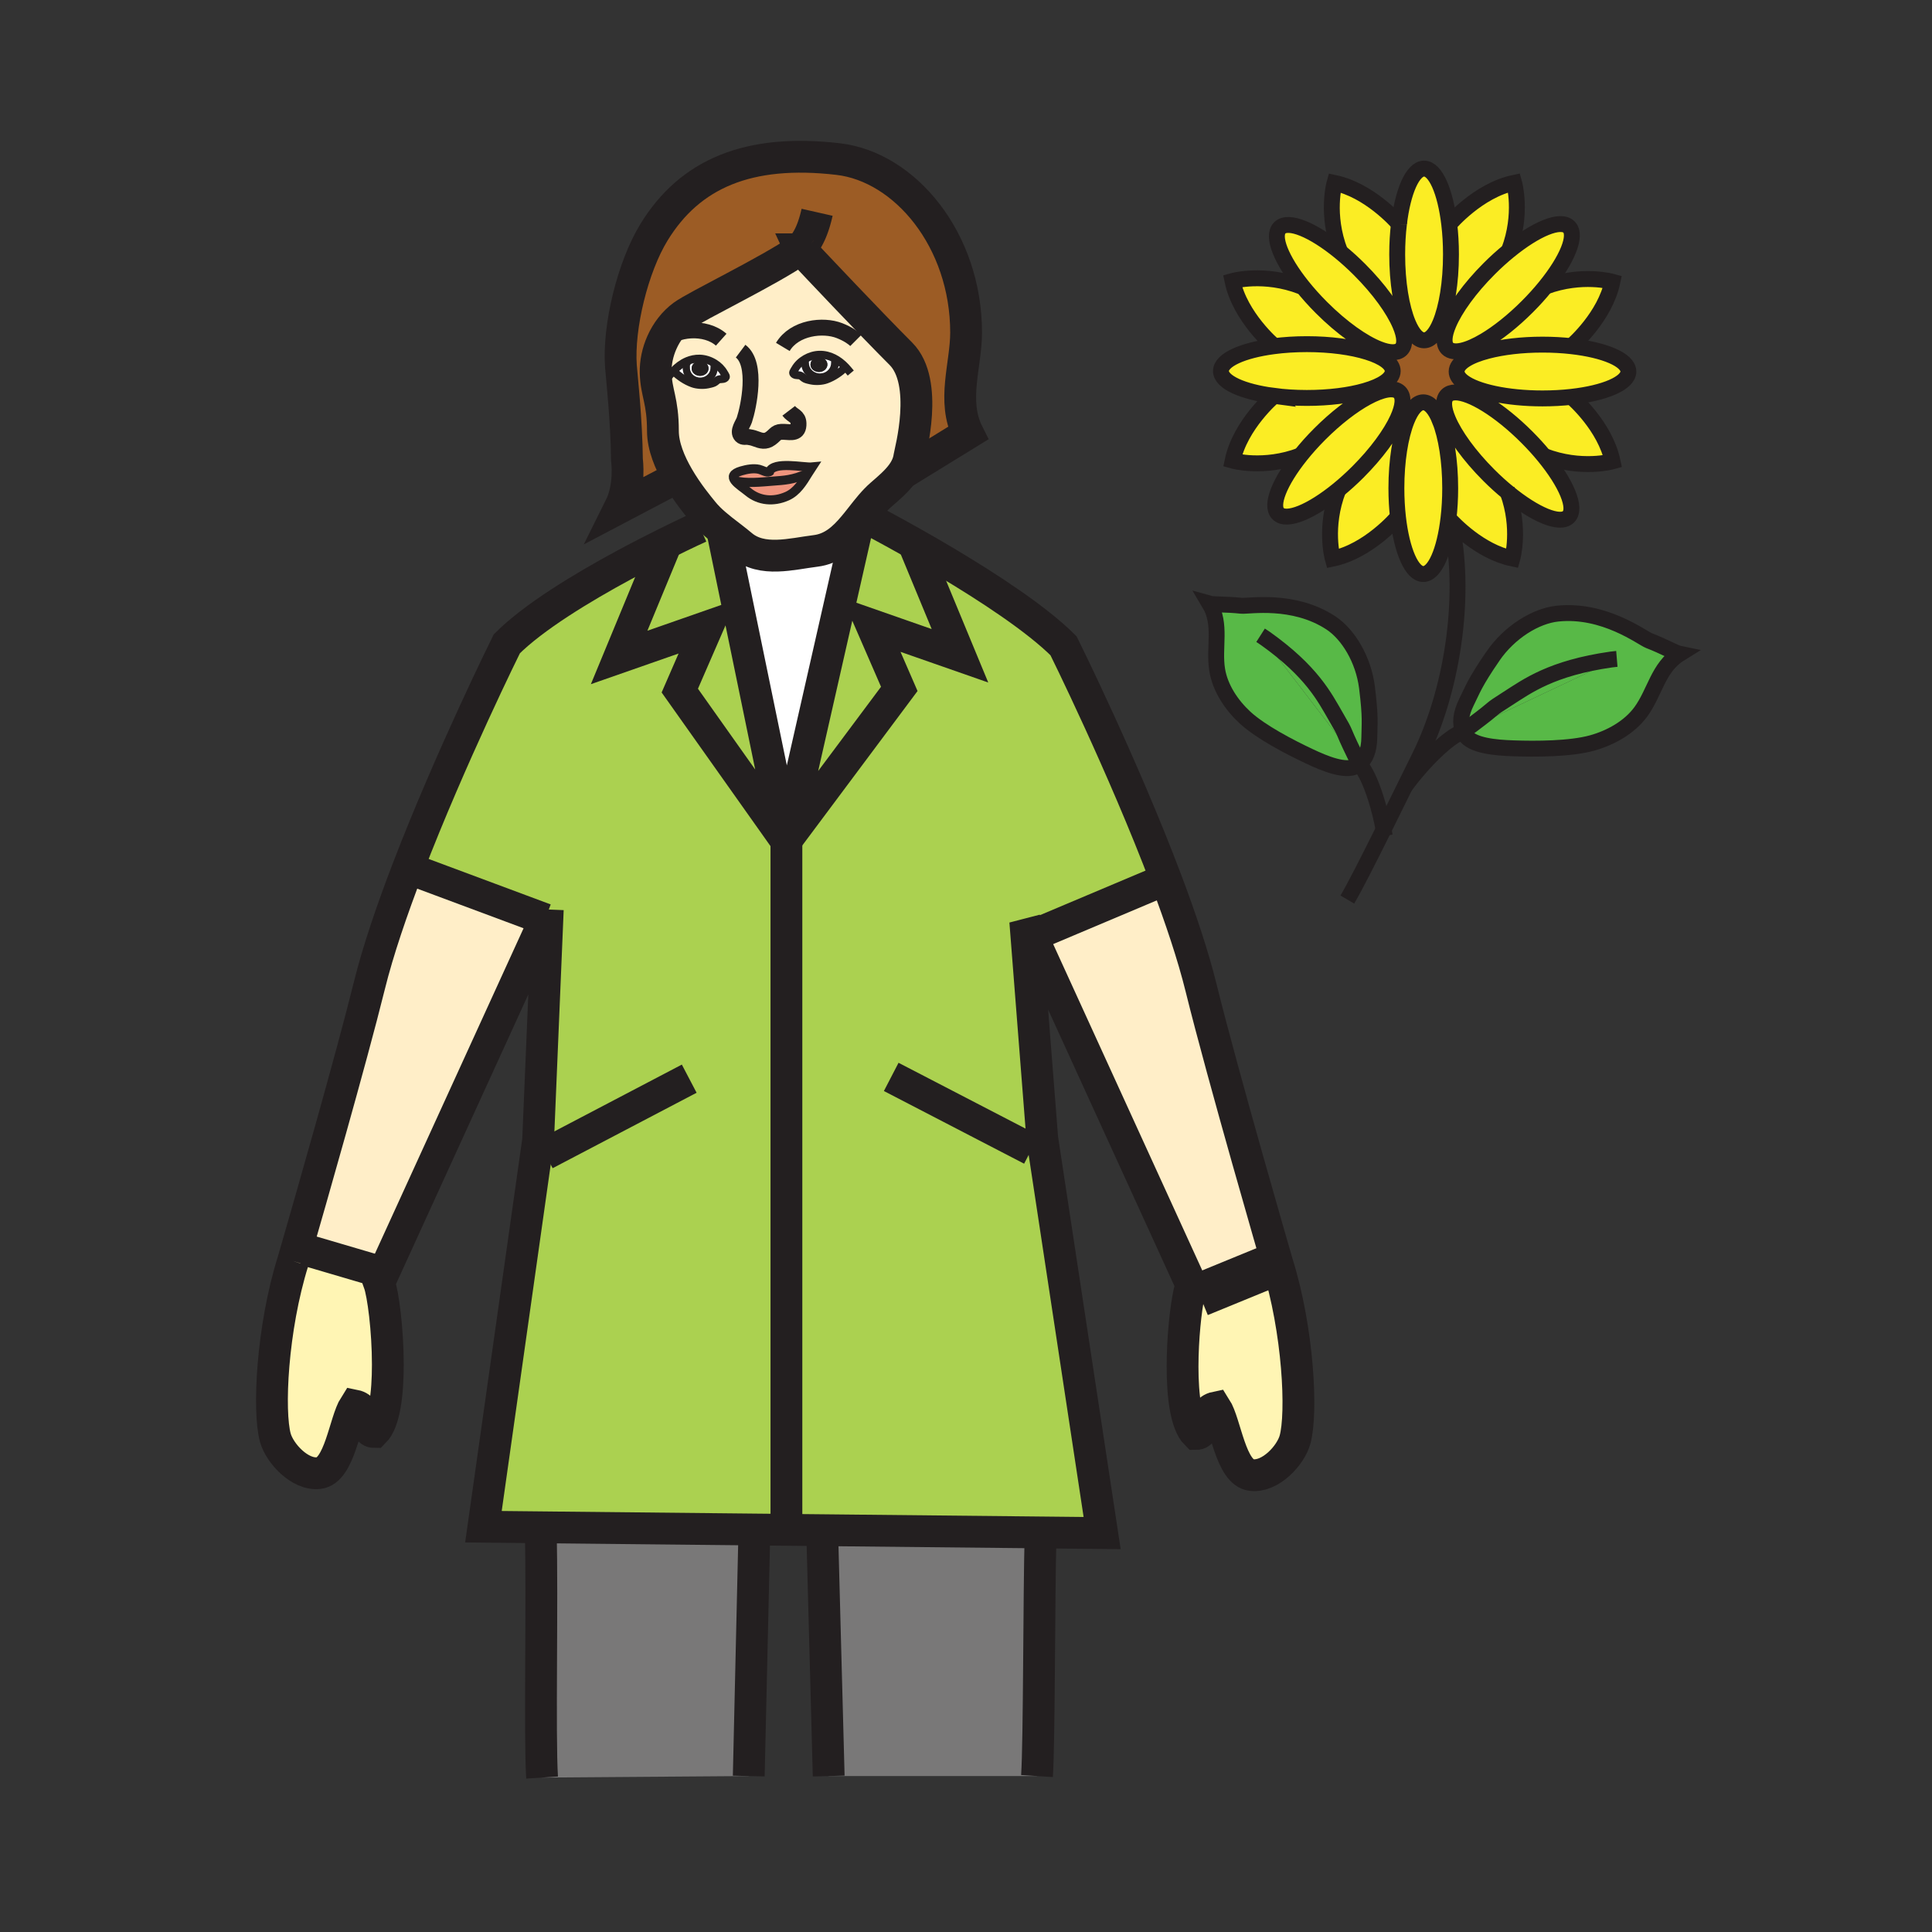 <svg xmlns="http://www.w3.org/2000/svg" width="850.394" height="850.394" viewBox="0 0 850.394 850.394" overflow="visible"><rect x="0" y="0" width="850.394" height="850.394" fill="#333333" stroke="none"/><path d="M640.855 163.321c0 7.659-6.206 13.871-13.874 13.871-7.656 0-13.868-6.212-13.868-13.871 0-7.662 6.212-13.874 13.868-13.874 7.668 0 13.874 6.212 13.874 13.874z" fill="#fff" stroke="#fff" stroke-width="19.121"/><g fill="#231f20"><path d="M618.416 163.588a3.42 3.42 0 0 1-3.417 3.423 3.427 3.427 0 0 1-3.43-3.423 3.419 3.419 0 0 1 3.43-3.411 3.411 3.411 0 0 1 3.417 3.411zM610.966 163.974a3.424 3.424 0 0 1-6.847 0 3.425 3.425 0 0 1 3.417-3.42 3.428 3.428 0 0 1 3.43 3.42zM650.366 163.203a3.417 3.417 0 0 1-3.424 3.423 3.424 3.424 0 0 1-3.417-3.423 3.422 3.422 0 0 1 3.417-3.417 3.415 3.415 0 0 1 3.424 3.417zM626.515 163.203a3.416 3.416 0 0 1-3.418 3.423 3.42 3.42 0 0 1 0-6.84 3.414 3.414 0 0 1 3.418 3.417zM634.618 163.203a3.424 3.424 0 0 1-6.847 0 3.421 3.421 0 0 1 3.43-3.417 3.421 3.421 0 0 1 3.417 3.417zM642.212 163.203a3.424 3.424 0 0 1-6.847 0 3.422 3.422 0 0 1 3.417-3.417 3.416 3.416 0 0 1 3.43 3.417zM622.07 155.546a3.42 3.42 0 0 1-3.417 3.42c-1.893 0-3.43-1.531-3.43-3.42s1.537-3.414 3.43-3.414a3.414 3.414 0 0 1 3.417 3.414zM614.619 155.936a3.428 3.428 0 0 1-3.43 3.42 3.426 3.426 0 0 1-3.417-3.42 3.424 3.424 0 0 1 6.847 0zM630.168 155.161a3.416 3.416 0 1 1-6.834 0 3.416 3.416 0 0 1 3.417-3.414 3.411 3.411 0 0 1 3.417 3.414zM638.272 155.161a3.424 3.424 0 0 1-6.848 0 3.423 3.423 0 0 1 3.43-3.414 3.42 3.42 0 0 1 3.418 3.414zM645.865 155.161a3.417 3.417 0 0 1-3.423 3.423 3.424 3.424 0 0 1-3.417-3.423 3.42 3.42 0 0 1 3.417-3.414 3.412 3.412 0 0 1 3.423 3.414z"/><g><path d="M622.331 171.689a3.416 3.416 0 0 1-3.41 3.426 3.428 3.428 0 0 1-3.424-3.426 3.422 3.422 0 0 1 3.424-3.417 3.41 3.41 0 0 1 3.41 3.417zM614.881 172.075a3.417 3.417 0 0 1-3.417 3.42 3.419 3.419 0 0 1-3.424-3.42 3.421 3.421 0 0 1 6.841 0zM630.436 171.303a3.416 3.416 0 1 1-6.834 0 3.421 3.421 0 0 1 3.417-3.42 3.418 3.418 0 0 1 3.417 3.42zM638.546 171.303a3.425 3.425 0 0 1-3.424 3.424 3.421 3.421 0 1 1 0-6.844 3.426 3.426 0 0 1 3.424 3.42zM646.134 171.303a3.425 3.425 0 0 1-3.418 3.424 3.417 3.417 0 0 1-3.423-3.424 3.418 3.418 0 0 1 3.423-3.42 3.426 3.426 0 0 1 3.418 3.42z"/></g><path d="M626.228 179.787a3.417 3.417 0 0 1-3.41 3.427 3.427 3.427 0 0 1-3.43-3.427 3.419 3.419 0 0 1 3.43-3.414 3.41 3.41 0 0 1 3.41 3.414zM618.777 180.173a3.423 3.423 0 0 1-3.43 3.423 3.423 3.423 0 0 1-3.411-3.423 3.424 3.424 0 0 1 3.411-3.417 3.423 3.423 0 0 1 3.43 3.417zM634.332 179.404a3.418 3.418 0 0 1-3.424 3.42 3.421 3.421 0 1 1 3.424-3.42zM642.43 179.404c0 1.893-1.524 3.42-3.417 3.42s-3.43-1.528-3.43-3.42c0-1.886 1.537-3.42 3.43-3.42s3.417 1.535 3.417 3.42z"/><g><path d="M626.545 147.76a3.424 3.424 0 0 1-6.847 0 3.424 3.424 0 0 1 6.847 0zM619.082 148.146a3.415 3.415 0 0 1-3.417 3.42 3.42 3.42 0 0 1 0-6.837 3.412 3.412 0 0 1 3.417 3.417zM634.644 147.377a3.421 3.421 0 1 1-6.84-.002 3.421 3.421 0 0 1 6.84.002zM642.741 147.377a3.418 3.418 0 0 1-3.424 3.42 3.417 3.417 0 0 1-3.417-3.42 3.42 3.42 0 0 1 6.841 0z"/></g></g><path d="M644.029 321.982c-6.336 2.116-17.503 13.108-25.619 24.132" fill="none" stroke="#231f20" stroke-width="7"/><path d="M309.483 162.164c0 .807-.598 1.458-1.332 1.458-.741 0-1.338-.651-1.338-1.458 0-.802.597-1.451 1.338-1.451.734 0 1.332.649 1.332 1.451z" fill="#fff"/><path d="M354.433 158.665c-.378.755-.139.673-.139 1.565 0 3.224 2.737 5.84 6.114 5.84 3.376 0 6.113-2.616 6.113-5.84 0-1.208.116-1.519-.542-2.451" fill="none" stroke="#231f20" stroke-width="3.193" stroke-linecap="square" stroke-miterlimit="10"/><path d="M372.24 161.6l-.13.12c-2.41 2.23-5.2 4.22-8.41 5.36-1.94.7-4.62.82-6.66.4-.85-.18-1.92-.39-2.72-.76-.67-.31-1.24-1.03-1.86-1.32-.94-.44-1.99-.05-2.86-.59-1.02-.64-.25-1.36.34-2.39 2.05-3.65 6.47-6.17 10.73-6.27 4.57-.1 8.51 2.22 11.57 5.45zm-8.05-1.15c0-1.81-1.67-3.27-3.72-3.27-2.06 0-3.73 1.46-3.73 3.27s1.67 3.28 3.73 3.28c2.05 0 3.72-1.47 3.72-3.28z" fill="#fff"/><path d="M725.85 281.99c6.65 2.56 11.511 5.41 13.48 5.81-9.53 5.93-10.85 17.04-17.15 25.58-5.04 6.84-13.319 11.41-21.46 13.67-9.58 2.64-24.68 2.68-34.63 2.33-7.57-.26-18.38-1.07-21.39-6.1-.25-.42-.48-.86-.67-1.3l67.649-31.96c-.85.07-1.699.16-2.529.28-26.24 3.76-36.87 11.67-45.49 17.18-9.48 6.06-3.19 2.24-15.62 11.55-1.521 1.15-2.85 2.12-4.01 2.95-1.511-3.48-1.15-7.72 1.489-13.01 2.82-5.65 3.45-8.23 11.54-20.06 7.301-10.68 18.9-17.82 28.521-18.82 20.59-2.15 37.13 10.69 40.27 11.9z" fill="#58b947"/><path d="M711.68 290.02l-67.649 31.96c1.16-.83 2.489-1.8 4.01-2.95 12.43-9.31 6.14-5.49 15.62-11.55 8.62-5.51 19.25-13.42 45.49-17.18.829-.12 1.679-.21 2.529-.28z" fill="#58b947"/><path d="M691.7 174.68c-3.99.45-8.28.69-12.75.69-15.65 0-29.09-2.98-34.83-7.23-1.91-1.42-2.97-2.98-2.97-4.61 0-3.66 5.31-6.94 13.649-9.1 6.55-1.71 14.98-2.74 24.15-2.74 4.46 0 8.75.24 12.729.69 14.61 1.64 25.07 6.01 25.07 11.15.002 5.14-10.448 9.51-25.048 11.15z" fill="#fbed24"/><path d="M691.7 174.68c.95.81 14.84 13.01 18.08 28.39 0 0-13.811 3.92-30.21-2.4-2.25-2.75-4.78-5.53-7.54-8.29-11.971-11.98-24.57-19.65-31.37-19.65l3.46-4.59c5.74 4.25 19.18 7.23 34.83 7.23 4.47 0 8.76-.24 12.75-.69zM709.71 124.02c-3.19 15.19-16.76 27.26-18.03 28.36-3.979-.45-8.27-.69-12.729-.69-9.17 0-17.601 1.03-24.15 2.74l-1.21-4.49c5.75-3.43 12.29-8.58 18.65-14.94 2.95-2.94 5.63-5.93 8-8.85 16.089-5.93 29.469-2.13 29.469-2.13z" fill="#fbed24"/><path d="M664.15 110.43c11.81-9.65 22.72-14.25 26.439-10.52 3.71 3.7-.82 14.51-10.35 26.24-2.37 2.92-5.05 5.91-8 8.85-6.36 6.36-12.9 11.51-18.65 14.94-7.6 4.53-13.82 6.05-16.45 3.42-1.93-1.93-1.63-5.79.46-10.7 2.91-6.87 9.29-15.8 17.9-24.4a115.28 115.28 0 0 1 8.651-7.83zM679.57 200.67c9.85 11.95 14.58 23.04 10.819 26.81-3.75 3.75-14.79-.95-26.699-10.72-2.78-2.28-5.61-4.84-8.4-7.63-8.6-8.61-14.99-17.54-17.89-24.41-2.091-4.91-2.391-8.77-.46-10.7.869-.87 2.14-1.29 3.72-1.29 6.8 0 19.399 7.67 31.37 19.65 2.76 2.76 5.29 5.54 7.54 8.29z" fill="#fbed24"/><path d="M666.47 80.47s3.88 13.66-2.319 29.96c-2.86 2.33-5.771 4.95-8.65 7.83-8.61 8.6-14.99 17.53-17.9 24.4l-3.689-.37c2.89-6.89 4.75-17.89 4.75-30.28 0-4.72-.271-9.24-.771-13.4l.141-.02c-.002 0 12.498-14.77 28.438-18.12zM663.69 216.76c5.729 15.89 1.989 29.06 1.989 29.06-14.39-3.03-25.979-15.36-28.109-17.73.489-4.11.75-8.56.75-13.21 0-12.07-1.771-22.82-4.53-29.74l3.61-.42c2.899 6.87 9.29 15.8 17.89 24.41 2.79 2.79 5.62 5.35 8.4 7.63z" fill="#fbed24"/><path d="M653.59 149.94l1.21 4.49c-8.34 2.16-13.649 5.44-13.649 9.1 0 1.63 1.06 3.19 2.97 4.61l-3.46 4.59c-1.58 0-2.851.42-3.72 1.29-1.931 1.93-1.631 5.79.46 10.7l-3.61.42c-2.01-5.05-4.55-8.06-7.31-8.06-2.761 0-5.301 3.01-7.311 8.06l-3.979-.87c2.43-5.35 2.899-9.56.85-11.61-2.39-2.39-7.771-1.34-14.45 2.28l-.859-2.89c7.55-2.16 12.289-5.27 12.289-8.73 0-3.27-4.229-6.23-11.069-8.37l5.02-1.3c4.48 1.75 7.99 1.91 9.8.1 1.931-1.93 1.631-5.79-.46-10.7l3.44-.76c1.97 4.72 4.42 7.51 7.08 7.51s5.11-2.79 7.08-7.51l3.689.37c-2.09 4.91-2.39 8.77-.46 10.7 2.629 2.63 8.849 1.11 16.449-3.42z" fill="#9c5c25"/><path d="M615.77 98.56v-.01c1.69-14.23 6.011-24.34 11.061-24.34 5.06 0 9.37 10.13 11.06 24.4.5 4.16.771 8.68.771 13.4 0 12.39-1.86 23.39-4.75 30.28-1.97 4.72-4.42 7.51-7.08 7.51s-5.11-2.79-7.08-7.51c-2.89-6.89-4.76-17.89-4.76-30.28-.002-4.74.268-9.27.778-13.45zM637.57 228.09c-1.67 14.36-6.011 24.58-11.09 24.58-5.131 0-9.49-10.4-11.141-24.95-.45-4.01-.7-8.33-.7-12.84 0-12.07 1.771-22.82 4.53-29.74 2.01-5.05 4.55-8.06 7.311-8.06 2.76 0 5.3 3.01 7.31 8.06 2.76 6.92 4.53 17.67 4.53 29.74 0 4.65-.26 9.1-.75 13.21z" fill="#fbed24"/><path d="M619.75 142.29l-3.44.76c-2.899-6.87-9.29-15.8-17.89-24.4-2.86-2.86-5.76-5.48-8.6-7.8l.029-.04c-6.369-16.44-2.439-30.29-2.439-30.29 15.16 3.2 27.21 16.71 28.359 18.03v.01c-.51 4.18-.779 8.71-.779 13.45 0 12.39 1.87 23.39 4.76 30.28zM615.19 184.27l3.979.87c-2.76 6.92-4.53 17.67-4.53 29.74 0 4.51.25 8.83.7 12.84l-.28.03s-12.5 14.77-28.439 18.13c0 0-3.92-13.85 2.439-30.28l-.01-.01c2.851-2.33 5.771-4.96 8.641-7.83 8.23-8.23 14.43-16.76 17.5-23.49z" fill="#fbed24"/><path d="M616.31 143.05c2.091 4.91 2.391 8.77.46 10.7-1.81 1.81-5.319 1.65-9.8-.1-6.979-2.71-16.31-9.27-25.3-18.26-3.17-3.17-6.03-6.38-8.54-9.52-9.149-11.47-13.45-21.94-9.81-25.57 3.729-3.73 14.67.88 26.5 10.55 2.84 2.32 5.739 4.94 8.6 7.8 8.6 8.6 14.99 17.53 17.89 24.4zM572.48 200.45c2.479-3.11 5.329-6.3 8.47-9.44 7.109-7.11 14.439-12.7 20.64-16.07 6.68-3.62 12.061-4.67 14.45-2.28 2.05 2.05 1.58 6.26-.85 11.61-3.07 6.73-9.271 15.26-17.5 23.49-2.87 2.87-5.79 5.5-8.641 7.83-11.819 9.64-22.74 14.25-26.46 10.52-3.639-3.64.681-14.15 9.891-25.66z" fill="#fbed24"/><path d="M606.97 153.65l-5.02 1.3c-6.84-2.15-16.29-3.47-26.72-3.47-5.16 0-10.08.32-14.561.91l-.03-.26s-14.77-12.5-18.13-28.44c0 0 13.851-3.92 30.29 2.44l.33-.26c2.51 3.14 5.37 6.35 8.54 9.52 8.991 8.99 18.321 15.55 25.301 18.26z" fill="#fbed24"/><path d="M601.69 302.53c1.689 13.56 1.1 16.02 1.029 22.06-.069 5.64-1.6 9.38-4.41 11.68-.63-1.22-1.329-2.61-2.13-4.26-6.47-13.32-2.81-7.34-8.21-16.62-4.899-8.43-10.47-19.79-31.08-34.42-.659-.46-1.34-.91-2.029-1.35l43.449 56.65c-.359.29-.739.56-1.14.81-4.76 2.94-14.28-1.08-20.82-4.17-8.58-4.03-21.38-10.66-28.359-17.09-5.91-5.46-10.94-12.95-12.23-20.96-1.62-9.99 2.101-19.99-3.39-29.18 1.85.52 7.21.22 13.97.95 3.19.35 22.83-3.33 39.37 7.48 7.72 5.05 14.43 16.16 15.98 28.42z" fill="#58b947"/><path d="M601.95 154.95c6.84 2.14 11.069 5.1 11.069 8.37 0 3.46-4.739 6.57-12.289 8.73-6.721 1.94-15.681 3.11-25.5 3.11-5.15 0-10.051-.32-14.521-.91-13.68-1.78-23.29-6-23.29-10.93 0-4.92 9.6-9.14 23.25-10.93 4.48-.59 9.4-.91 14.561-.91 10.43 0 19.88 1.32 26.72 3.47z" fill="#fbed24"/><path d="M600.73 172.05l.859 2.89c-6.2 3.37-13.53 8.96-20.64 16.07-3.141 3.14-5.99 6.33-8.47 9.44-16.271 6.17-29.91 2.3-29.91 2.3 3.359-15.94 18.13-28.44 18.13-28.44l.01-.06c4.47.59 9.37.91 14.521.91 9.82 0 18.78-1.17 25.5-3.11z" fill="#fbed24"/><path d="M598.31 336.27l-43.449-56.65c.689.44 1.37.89 2.029 1.35 20.61 14.63 26.181 25.99 31.08 34.42 5.4 9.28 1.74 3.3 8.21 16.62.8 1.65 1.5 3.04 2.13 4.26z" fill="#58b947"/><path d="M562.2 555.98c9.3 29.649 11.06 66.18 7.81 77.75-1.899 6.85-10.76 16.52-19.12 15.529-9.239-1-11.359-22.779-15.819-29.72-6.99 1.46-3.41 11.65-8.57 11.65-4.48-4.46-5.98-16.771-5.98-29.65 0-12.35 1.381-25.22 2.851-32.21L528 570l34.2-14.02z" fill="#fff5b4"/><path d="M562.2 555.98L528 570l-4.63-.67c.33-1.61.68-2.91 1.01-3.82l-70.18-153.6 57.71-24.35 1.37-.3c6.33 16.78 11.87 33.28 15.38 47.48 9.67 39.16 33.54 121.24 33.54 121.24z" fill="#ffeec8" class="aac-skin-fill"/><path d="M513.28 387.26l-1.37.3-57.71 24.35-2.92-6.39 7.479 95.57 26.36 173.71-27.101-.28-95.97-.989-15.94-.16.04-4.11V369.8l49.68-66.57-12.26-28.2 38.97 13.62-20.5-49.52c4.43 2.49 9.36 5.34 14.53 8.42 18.39 10.96 39.74 24.88 51.57 36.71.002 0 26.142 52.7 45.142 103z" fill="#abd150"/><path d="M458.02 674.52L458 676c-.7 26.6-.53 89.83-1.55 105.75h-91.69L362 678l.05-4.47 95.97.99z" fill="#797878"/><path d="M291.35 150.74c-1.88 4.21-2.86 8.83-2.75 13.35.22 8.94 3.19 12.15 3.19 25.61 0 6.76 3.06 13.99 6.65 20.19l-25.52 13.43c4.66-9.33 3.04-20.85 3.04-20.85-.18-17.73-2.34-37.07-2.65-41.26-1.25-17.38 5.21-43.78 14.58-59.03 15.77-25.7 41.47-36.77 81.07-32.16 29.4 3.43 56.28 35.6 56.28 76.37 0 14.28-6.34 30.07.8 44.32l-28.96 17.82c1.63-2.26 2.82-4.73 3.2-7.55.27-1.89 8.81-32.7-3.74-45.26-13.46-13.46-38.38-39.88-43.33-45.15-.57-.6-.88-.93-.88-.93l-.12.09c-13.69 9.58-45.68 24.84-51.56 29.16-4.02 2.96-7.22 7.15-9.3 11.85z" fill="#9c5c25" class="aac-hair-fill"/><path d="M402.04 239.13l20.5 49.52-38.97-13.62 12.26 28.2-49.68 66.57v-.46l31.15-137.23-1.47-.47c1.06-1.26 2.09-2.56 3.12-3.87l3.79.82s7.98 4.14 19.3 10.54z" fill="#abd150"/><path d="M372.24 161.6c-3.06-3.23-7-5.55-11.57-5.45-4.26.1-8.68 2.62-10.73 6.27-.59 1.03-1.36 1.75-.34 2.39.87.54 1.92.15 2.86.59.62.29 1.19 1.01 1.86 1.32.8.37 1.87.58 2.72.76 2.04.42 4.72.3 6.66-.4 3.21-1.14 6-3.13 8.41-5.36l.13-.12zm-80.89-10.86c2.08-4.7 5.28-8.89 9.3-11.85 5.88-4.32 37.87-19.58 51.56-29.16.2.43.53.71 1 .84 4.95 5.27 29.87 31.69 43.33 45.15 12.55 12.56 4.01 43.37 3.74 45.26-.38 2.82-1.57 5.29-3.2 7.55-2.45 3.39-5.9 6.29-9.17 9.13-3.32 2.87-6.14 6.51-8.96 10.11-1.03 1.31-2.06 2.61-3.12 3.87-4.49 5.36-9.47 9.95-16.85 10.85-10.44 1.28-23.58 5.09-32.55-2.5-2.68-2.28-5.68-4.46-8.6-6.76-2.01-1.59-3.98-3.24-5.76-5-1-1-1.95-2.04-2.81-3.12-1.57-1.97-6.57-7.87-10.82-15.22-3.59-6.2-6.65-13.43-6.65-20.19 0-13.46-2.97-16.67-3.19-25.61-.11-4.52.87-9.14 2.75-13.35zm5.03 12.57l.13.12c2.41 2.23 5.19 4.22 8.4 5.37 1.95.69 4.63.81 6.66.39.86-.18 1.92-.39 2.72-.76.67-.3 1.24-1.03 1.87-1.32.93-.43 1.99-.05 2.86-.59 1.02-.63.25-1.35-.34-2.39-.97-1.72-2.45-3.18-4.19-4.25-1.98-1.23-4.28-1.97-6.54-2.02-1.96-.04-3.81.36-5.52 1.09-2.27.97-4.31 2.52-6.05 4.36zm61.11 42.24c-3.56.36-16.93-2.72-18.86 2.11-1.19.51-3.14-.77-4.48-1.08-2.5-.58-5.4-.03-7.84.68-3.9 1.13-4.1 2.67-2.87 4.29 1.27 1.68 4.08 3.45 5.88 4.94 4.86 4.02 11.19 4.53 17.09 1.92 4.36-1.92 6.92-6.14 9.37-10.14.57-.93 1.13-1.85 1.71-2.72z" fill="#ffeec8" class="aac-skin-fill"/><path d="M346.15 369.34l-.15.66-28.17-136.77c2.92 2.3 5.92 4.48 8.6 6.76 8.97 7.59 22.11 3.78 32.55 2.5 7.38-.9 12.36-5.49 16.85-10.85l1.47.47-31.15 137.23z" fill="#fff"/><path d="M360.47 157.18c2.05 0 3.72 1.46 3.72 3.27s-1.67 3.28-3.72 3.28c-2.06 0-3.73-1.47-3.73-3.28 0-1.81 1.67-3.27 3.73-3.27zm1.33 3.27c0-.8-.59-1.45-1.33-1.45-.74 0-1.34.65-1.34 1.45 0 .81.6 1.46 1.34 1.46.74 0 1.33-.65 1.33-1.46z" fill="#231f20"/><path d="M360.47 159c.74 0 1.33.65 1.33 1.45 0 .81-.59 1.46-1.33 1.46-.74 0-1.34-.65-1.34-1.46 0-.8.6-1.45 1.34-1.45z" fill="#231f20"/><path d="M338.63 207.66c1.93-4.83 15.3-1.75 18.86-2.11-.58.87-1.14 1.79-1.71 2.72-6.83 3.09-10.78 3.12-15.62 3.51-4.8.37-11.92 1.18-16.72-.23-1.23-1.62-1.03-3.16 2.87-4.29 2.44-.71 5.34-1.26 7.84-.68 1.34.31 3.29 1.59 4.48 1.08z" fill="#ef947d"/><path d="M355.78 208.27c-2.45 4-5.01 8.22-9.37 10.14-5.9 2.61-12.23 2.1-17.09-1.92-1.8-1.49-4.61-3.26-5.88-4.94 4.8 1.41 11.92.6 16.72.23 4.84-.39 8.79-.42 15.62-3.51z" fill="#ef947d"/><path d="M240.93 404.69l-.98-.04-59.35-22.11-1.03-.39c18.82-48.98 43.51-98.76 43.51-98.76 11.83-11.83 33.06-24.67 51.33-34.56 6.88-3.72 13.34-7.03 18.72-9.7l.1.19-20.71 50.07 38.97-13.62-12.27 28.2L346 370l.15-.2v299.46l-.04 4.11-14.08-.14-94.01-.971-25.23-.259 24.07-170.17 4.07-97.14z" fill="#abd150"/><path fill="#abd150" d="M346.15 369.34v.46l-.15.2zM317.83 233.23L346 370l-46.78-66.03 12.27-28.2-38.97 13.62 20.71-50.07-.1-.19C302.04 234.7 308 232 308 232l4.07-3.77c1.78 1.76 3.75 3.41 5.76 5z"/><path d="M332.03 673.23L332 676l-2.43 105.75-90.96.67c-1.17-18.189.21-78.31-.61-108.42l.02-1.74 94.01.97z" fill="#797878"/><path d="M318.68 164.13c.59 1.04 1.36 1.76.34 2.39-.87.54-1.93.16-2.86.59-.63.29-1.2 1.02-1.87 1.32-.8.37-1.86.58-2.72.76-2.03.42-4.71.3-6.66-.39-3.21-1.15-5.99-3.14-8.4-5.37l-.13-.12c1.74-1.84 3.78-3.39 6.05-4.36l.21.54c-.66.93-.55 1.24-.55 2.45 0 3.23 2.74 5.84 6.12 5.84s6.11-2.61 6.11-5.84c0-.89.24-.81-.14-1.56l.31-.5c1.74 1.07 3.22 2.53 4.19 4.25z" fill="#fff"/><path d="M307.95 157.86c2.26.05 4.56.79 6.54 2.02l-.31.5c.38.75.14.67.14 1.56 0 3.23-2.73 5.84-6.11 5.84s-6.12-2.61-6.12-5.84c0-1.21-.11-1.52.55-2.45l-.21-.54c1.71-.73 3.56-1.13 5.52-1.09zm3.92 4.3c0-1.8-1.66-3.27-3.72-3.27s-3.72 1.47-3.72 3.27c0 1.82 1.66 3.28 3.72 3.28s3.72-1.46 3.72-3.28z" fill="#fff"/><path d="M308.15 158.89c2.06 0 3.72 1.47 3.72 3.27 0 1.82-1.66 3.28-3.72 3.28s-3.72-1.46-3.72-3.28c0-1.8 1.66-3.27 3.72-3.27z" fill="#231f20"/><path d="M239.95 404.65l-71.14 155.72-.81-.37-34-10-3.39-.44c5.51-19.069 23.78-82.659 31.96-115.699 3.81-15.39 10-33.5 17-51.71l1.03.39 59.35 22.109z" fill="#ffeec8" class="aac-skin-fill"/><path d="M168.81 560.37l-1.95 4.26c1.76 4.84 3.85 20.82 3.85 36.01 0 12.891-1.5 25.21-5.98 29.681-5.14 0-1.58-10.221-8.59-11.641-4.45 6.931-6.57 28.7-15.82 29.721-8.33.989-17.19-8.71-19.11-15.521-3.25-11.6-1.5-48.12 7.8-77.79 0 0 .58-2 1.6-5.53l3.39.44 34 10 .81.37z" fill="#fff5b4"/><g fill="none" stroke="#231f20"><path d="M129.01 555.09s.58-2 1.6-5.53c5.51-19.069 23.78-82.659 31.96-115.699 3.81-15.39 10-33.5 17-51.71 18.82-48.98 43.51-98.76 43.51-98.76 11.83-11.83 33.06-24.67 51.33-34.56 6.88-3.72 13.34-7.03 18.72-9.7C302.04 234.7 308 232 308 232M239.95 404.65l-71.14 155.72-1.95 4.26c1.76 4.84 3.85 20.82 3.85 36.01 0 12.891-1.5 25.21-5.98 29.681-5.14 0-1.58-10.221-8.59-11.641-4.45 6.931-6.57 28.7-15.82 29.721-8.33.989-17.19-8.71-19.11-15.521-3.25-11.6-1.5-48.12 7.8-77.79M238.61 782.42c-1.17-18.189.21-78.31-.61-108.42M562.2 555.98s-23.87-82.08-33.54-121.24c-3.51-14.2-9.05-30.7-15.38-47.48-19-50.3-45.141-103-45.141-103-11.83-11.83-33.18-25.75-51.57-36.71-5.17-3.08-10.1-5.93-14.53-8.42-11.32-6.4-19.3-10.54-19.3-10.54M456.45 781.75c1.02-15.92.85-79.15 1.55-105.75M332 676l-2.43 105.75M364.76 781.75L362 678M241.11 400.32l-.18 4.37-4.07 97.14L212.79 672l25.23.26 94.01.971 14.08.14 15.94.16 95.97.989 27.101.28-26.36-173.71-7.479-95.57 2.92 6.39 70.18 153.6c-.33.91-.68 2.21-1.01 3.82-1.47 6.99-2.851 19.86-2.851 32.21 0 12.88 1.5 25.19 5.98 29.65 5.16 0 1.58-10.19 8.57-11.65 4.46 6.94 6.58 28.72 15.819 29.72 8.36.99 17.221-8.68 19.12-15.529 3.25-11.57 1.49-48.101-7.81-77.75M346.15 364.85V669.26M134 550l34 10" stroke-width="14"/><path stroke-width="19.121" d="M562.2 555.98L528 570"/><path stroke-width="14" d="M240 508l63.37-33.21M454 506l-61.72-31.99M180.6 382.54l59.35 22.11M511.91 387.56l-57.71 24.35-.2.09M317.75 232.85l.08.38L346 370l-46.78-66.03 12.27-28.2-38.97 13.62 20.71-50.07M377.3 232.11l-31.15 137.23-.15.66.15-.2 49.68-66.57-12.26-28.2 38.97 13.62-20.5-49.52-.22-.54"/><path d="M615.77 98.55c1.69-14.23 6.011-24.34 11.061-24.34 5.06 0 9.37 10.13 11.06 24.4.5 4.16.771 8.68.771 13.4 0 12.39-1.86 23.39-4.75 30.28-1.97 4.72-4.42 7.51-7.08 7.51s-5.11-2.79-7.08-7.51c-2.89-6.89-4.76-17.89-4.76-30.28 0-4.74.27-9.27.779-13.45M644.12 168.14c5.74 4.25 19.18 7.23 34.83 7.23 4.47 0 8.76-.24 12.75-.69 14.6-1.64 25.05-6.01 25.05-11.15 0-5.14-10.46-9.51-25.07-11.15-3.979-.45-8.27-.69-12.729-.69-9.17 0-17.601 1.03-24.15 2.74-8.34 2.16-13.649 5.44-13.649 9.1-.002 1.63 1.058 3.19 2.968 4.61zM560.71 174.25c4.47.59 9.37.91 14.521.91 9.819 0 18.779-1.17 25.5-3.11 7.55-2.16 12.289-5.27 12.289-8.73 0-3.27-4.229-6.23-11.069-8.37-6.84-2.15-16.29-3.47-26.72-3.47-5.16 0-10.08.32-14.561.91-13.65 1.79-23.25 6.01-23.25 10.93 0 4.93 9.61 9.15 23.29 10.93zM653.59 149.94c5.75-3.43 12.29-8.58 18.65-14.94 2.95-2.94 5.63-5.93 8-8.85 9.529-11.73 14.06-22.54 10.35-26.24-3.72-3.73-14.63.87-26.439 10.52-2.86 2.33-5.771 4.95-8.65 7.83-8.61 8.6-14.99 17.53-17.9 24.4-2.09 4.91-2.39 8.77-.46 10.7 2.629 2.63 8.849 1.11 16.449-3.42zM573.13 125.87c2.51 3.14 5.37 6.35 8.54 9.52 8.99 8.99 18.32 15.55 25.3 18.26 4.48 1.75 7.99 1.91 9.8.1 1.931-1.93 1.631-5.79-.46-10.7-2.899-6.87-9.29-15.8-17.89-24.4-2.86-2.86-5.76-5.48-8.6-7.8-11.83-9.67-22.771-14.28-26.5-10.55-3.64 3.63.66 14.1 9.81 25.57zM589.05 215.59c2.851-2.33 5.771-4.96 8.641-7.83 8.229-8.23 14.43-16.76 17.5-23.49 2.43-5.35 2.899-9.56.85-11.61-2.39-2.39-7.771-1.34-14.45 2.28-6.2 3.37-13.53 8.96-20.64 16.07-3.141 3.14-5.99 6.33-8.47 9.44-9.211 11.51-13.53 22.02-9.891 25.66 3.72 3.73 14.64-.88 26.46-10.52zM663.69 216.76c-2.78-2.28-5.61-4.84-8.4-7.63-8.6-8.61-14.99-17.54-17.89-24.41-2.091-4.91-2.391-8.77-.46-10.7.869-.87 2.14-1.29 3.72-1.29 6.8 0 19.399 7.67 31.37 19.65 2.76 2.76 5.29 5.54 7.54 8.29 9.85 11.95 14.58 23.04 10.819 26.81-3.749 3.75-14.789-.95-26.699-10.72zM633.79 185.14c2.76 6.92 4.53 17.67 4.53 29.74 0 4.65-.261 9.1-.75 13.21-1.67 14.36-6.011 24.58-11.09 24.58-5.131 0-9.49-10.4-11.141-24.95-.45-4.01-.7-8.33-.7-12.84 0-12.07 1.771-22.82 4.53-29.74 2.01-5.05 4.55-8.06 7.311-8.06 2.76 0 5.3 3.01 7.31 8.06z" stroke-width="7"/><path d="M638.03 98.59s12.5-14.77 28.439-18.12c0 0 3.88 13.66-2.319 29.96-.04.11-.08.21-.12.32M615.85 98.65s-.029-.03-.08-.09v-.01c-1.149-1.32-13.199-14.83-28.359-18.03 0 0-3.93 13.85 2.439 30.29M615.06 227.75s-12.5 14.77-28.439 18.13c0 0-3.92-13.85 2.439-30.28M637.23 227.69l.34.4c2.13 2.37 13.72 14.7 28.109 17.73 0 0 3.74-13.17-1.989-29.06-.141-.4-.29-.81-.45-1.22M560.64 152.13s-14.77-12.5-18.13-28.44c0 0 13.851-3.92 30.29 2.44M560.7 174.31s-14.771 12.5-18.13 28.44c0 0 13.64 3.87 29.91-2.3.119-.04.25-.09.369-.14M691.65 174.63s.02.01.05.05c.95.81 14.84 13.01 18.08 28.39 0 0-13.811 3.92-30.21-2.4-.021-.01-.051-.02-.07-.03M691.59 152.46s.03-.03.09-.08c1.271-1.1 14.84-13.17 18.03-28.36 0 0-13.38-3.8-29.47 2.13-.26.1-.53.2-.8.3M639.21 232.34c6.11 31.54-.09 71.98-14.46 100.91-3.76 7.58-9.79 19.92-15.74 31.88-6.37 12.81-12.649 25.2-15.96 30.82M657.06 288.91c7.301-10.68 18.9-17.82 28.521-18.82 20.59-2.15 37.13 10.69 40.27 11.9 6.65 2.56 11.511 5.41 13.48 5.81-9.53 5.93-10.85 17.04-17.15 25.58-5.04 6.84-13.319 11.41-21.46 13.67-9.58 2.64-24.68 2.68-34.63 2.33-7.57-.26-18.38-1.07-21.39-6.1-.25-.42-.48-.86-.67-1.3-1.511-3.48-1.15-7.72 1.489-13.01 2.82-5.65 3.45-8.23 11.54-20.06z" stroke-width="7"/><path d="M644.03 321.98c1.16-.83 2.489-1.8 4.01-2.95 12.43-9.31 6.14-5.49 15.62-11.55 8.62-5.51 19.25-13.42 45.49-17.18.83-.12 1.68-.21 2.529-.28M601.69 302.53c-1.551-12.26-8.261-23.37-15.98-28.42-16.54-10.81-36.18-7.13-39.37-7.48-6.76-.73-12.12-.43-13.97-.95 5.49 9.19 1.77 19.19 3.39 29.18 1.29 8.01 6.32 15.5 12.23 20.96 6.979 6.43 19.779 13.06 28.359 17.09 6.54 3.09 16.061 7.11 20.82 4.17.4-.25.78-.52 1.14-.81 2.811-2.3 4.341-6.04 4.41-11.68.071-6.04.661-8.5-1.029-22.06z" stroke-width="7"/><path d="M598.31 336.27c-.63-1.22-1.329-2.61-2.13-4.26-6.47-13.32-2.81-7.34-8.21-16.62-4.899-8.43-10.47-19.79-31.08-34.42-.659-.46-1.34-.91-2.029-1.35M598.31 336.27c2.53 2.6 5.141 8.34 7.301 15.18 1.359 4.29 2.529 9.02 3.399 13.68.181.94.34 1.87.49 2.79M344.57 152.7c5.17-8.61 17.74-9.98 24.93-7.17 3.86 1.5 6.21 3.28 7.23 4.3M317.45 149.52c-6.84-6.1-20.18-5.17-26.1 1.22-.32.33-.61.68-.88 1.04M325.99 154.56c7.5 5.62 3.53 24.63 1.64 30.29-.6 1.81-3.19 5.02-1.37 6.9.88.9 2.01.41 3.12.58 1.14.18 1.82.3 3.14.78 2.54.95 4.39 1.52 6.67-.14 2.48-1.8 2.3-3.07 5.95-2.89 3.08.15 6.48 1.01 6.33-3.73-.1-3.26-2.56-3.22-4.31-5.52" stroke-width="7"/><path d="M338.41 208.5c.04-.3.11-.58.22-.84 1.93-4.83 15.3-1.75 18.86-2.11-.58.87-1.14 1.79-1.71 2.72-2.45 4-5.01 8.22-9.37 10.14-5.9 2.61-12.23 2.1-17.09-1.92-1.8-1.49-4.61-3.26-5.88-4.94-1.23-1.62-1.03-3.16 2.87-4.29 2.44-.71 5.34-1.26 7.84-.68 1.34.31 3.29 1.59 4.48 1.08.2-.08.38-.21.53-.4" stroke-width="4"/><path d="M323.44 211.55c4.8 1.41 11.92.6 16.72.23 4.84-.39 8.79-.42 15.62-3.51" stroke-width="4"/><path d="M353.21 110.57c4.95 5.27 29.87 31.69 43.33 45.15 12.55 12.56 4.01 43.37 3.74 45.26-.38 2.82-1.57 5.29-3.2 7.55-2.45 3.39-5.9 6.29-9.17 9.13-3.32 2.87-6.14 6.51-8.96 10.11-1.03 1.31-2.06 2.61-3.12 3.87-4.49 5.36-9.47 9.95-16.85 10.85-10.44 1.28-23.58 5.09-32.55-2.5-2.68-2.28-5.68-4.46-8.6-6.76-2.01-1.59-3.98-3.24-5.76-5-1-1-1.95-2.04-2.81-3.12-1.57-1.97-6.57-7.87-10.82-15.22-3.59-6.2-6.65-13.43-6.65-20.19 0-13.46-2.97-16.67-3.19-25.61-.11-4.52.87-9.14 2.75-13.35 2.08-4.7 5.28-8.89 9.3-11.85 5.88-4.32 37.87-19.58 51.56-29.16l.12-.09s.31.33.88.93z" stroke-width="14"/><path d="M298.44 209.89l-25.52 13.43c4.66-9.33 3.04-20.85 3.04-20.85-.18-17.73-2.34-37.07-2.65-41.26-1.25-17.38 5.21-43.78 14.58-59.03 15.77-25.7 41.47-36.77 81.07-32.16 29.4 3.43 56.28 35.6 56.28 76.37 0 14.28-6.34 30.07.8 44.32l-28.96 17.82-.06.04" stroke-width="14"/><path d="M295.26 164.57c.36-.43.73-.85 1.12-1.26 1.74-1.84 3.78-3.39 6.05-4.36 1.71-.73 3.56-1.13 5.52-1.09 2.26.05 4.56.79 6.54 2.02 1.74 1.07 3.22 2.53 4.19 4.25.59 1.04 1.36 1.76.34 2.39-.87.54-1.93.16-2.86.59-.63.29-1.2 1.02-1.87 1.32-.8.37-1.86.58-2.72.76-2.03.42-4.71.3-6.66-.39-3.21-1.15-5.99-3.14-8.4-5.37" stroke-width="3.5" stroke-linecap="square" stroke-miterlimit="10"/><path d="M314.18 160.38c.38.75.14.67.14 1.56 0 3.23-2.73 5.84-6.11 5.84s-6.12-2.61-6.12-5.84c0-1.21-.11-1.52.55-2.45" stroke-width="3.193" stroke-linecap="square" stroke-miterlimit="10"/><path d="M373.35 162.86c-.36-.43-.73-.85-1.11-1.26-3.06-3.23-7-5.55-11.57-5.45-4.26.1-8.68 2.62-10.73 6.27-.59 1.03-1.36 1.75-.34 2.39.87.54 1.92.15 2.86.59.62.29 1.19 1.01 1.86 1.32.8.37 1.87.58 2.72.76 2.04.42 4.72.3 6.66-.4 3.21-1.14 6-3.13 8.41-5.36" stroke-width="3.5" stroke-linecap="square" stroke-miterlimit="10"/><path d="M353.93 110.67c-.27 0-.51-.03-.72-.1-.47-.13-.8-.41-1-.84a.886.886 0 0 1-.08-.17c4.21-4.1 6.28-10.6 7.53-16.12" stroke-width="14"/></g><path fill="none" d="M0 0h850.394v850.394H0z"/><path d="M367.361 158.111c.41.807.151.721.151 1.678 0 3.474-2.937 6.281-6.571 6.281-3.635 0-6.583-2.807-6.583-6.281 0-1.301-.635-.124.075-1.124" fill="none" stroke="#231f20" stroke-width="3.412" stroke-linecap="round" stroke-linejoin="round"/></svg>
